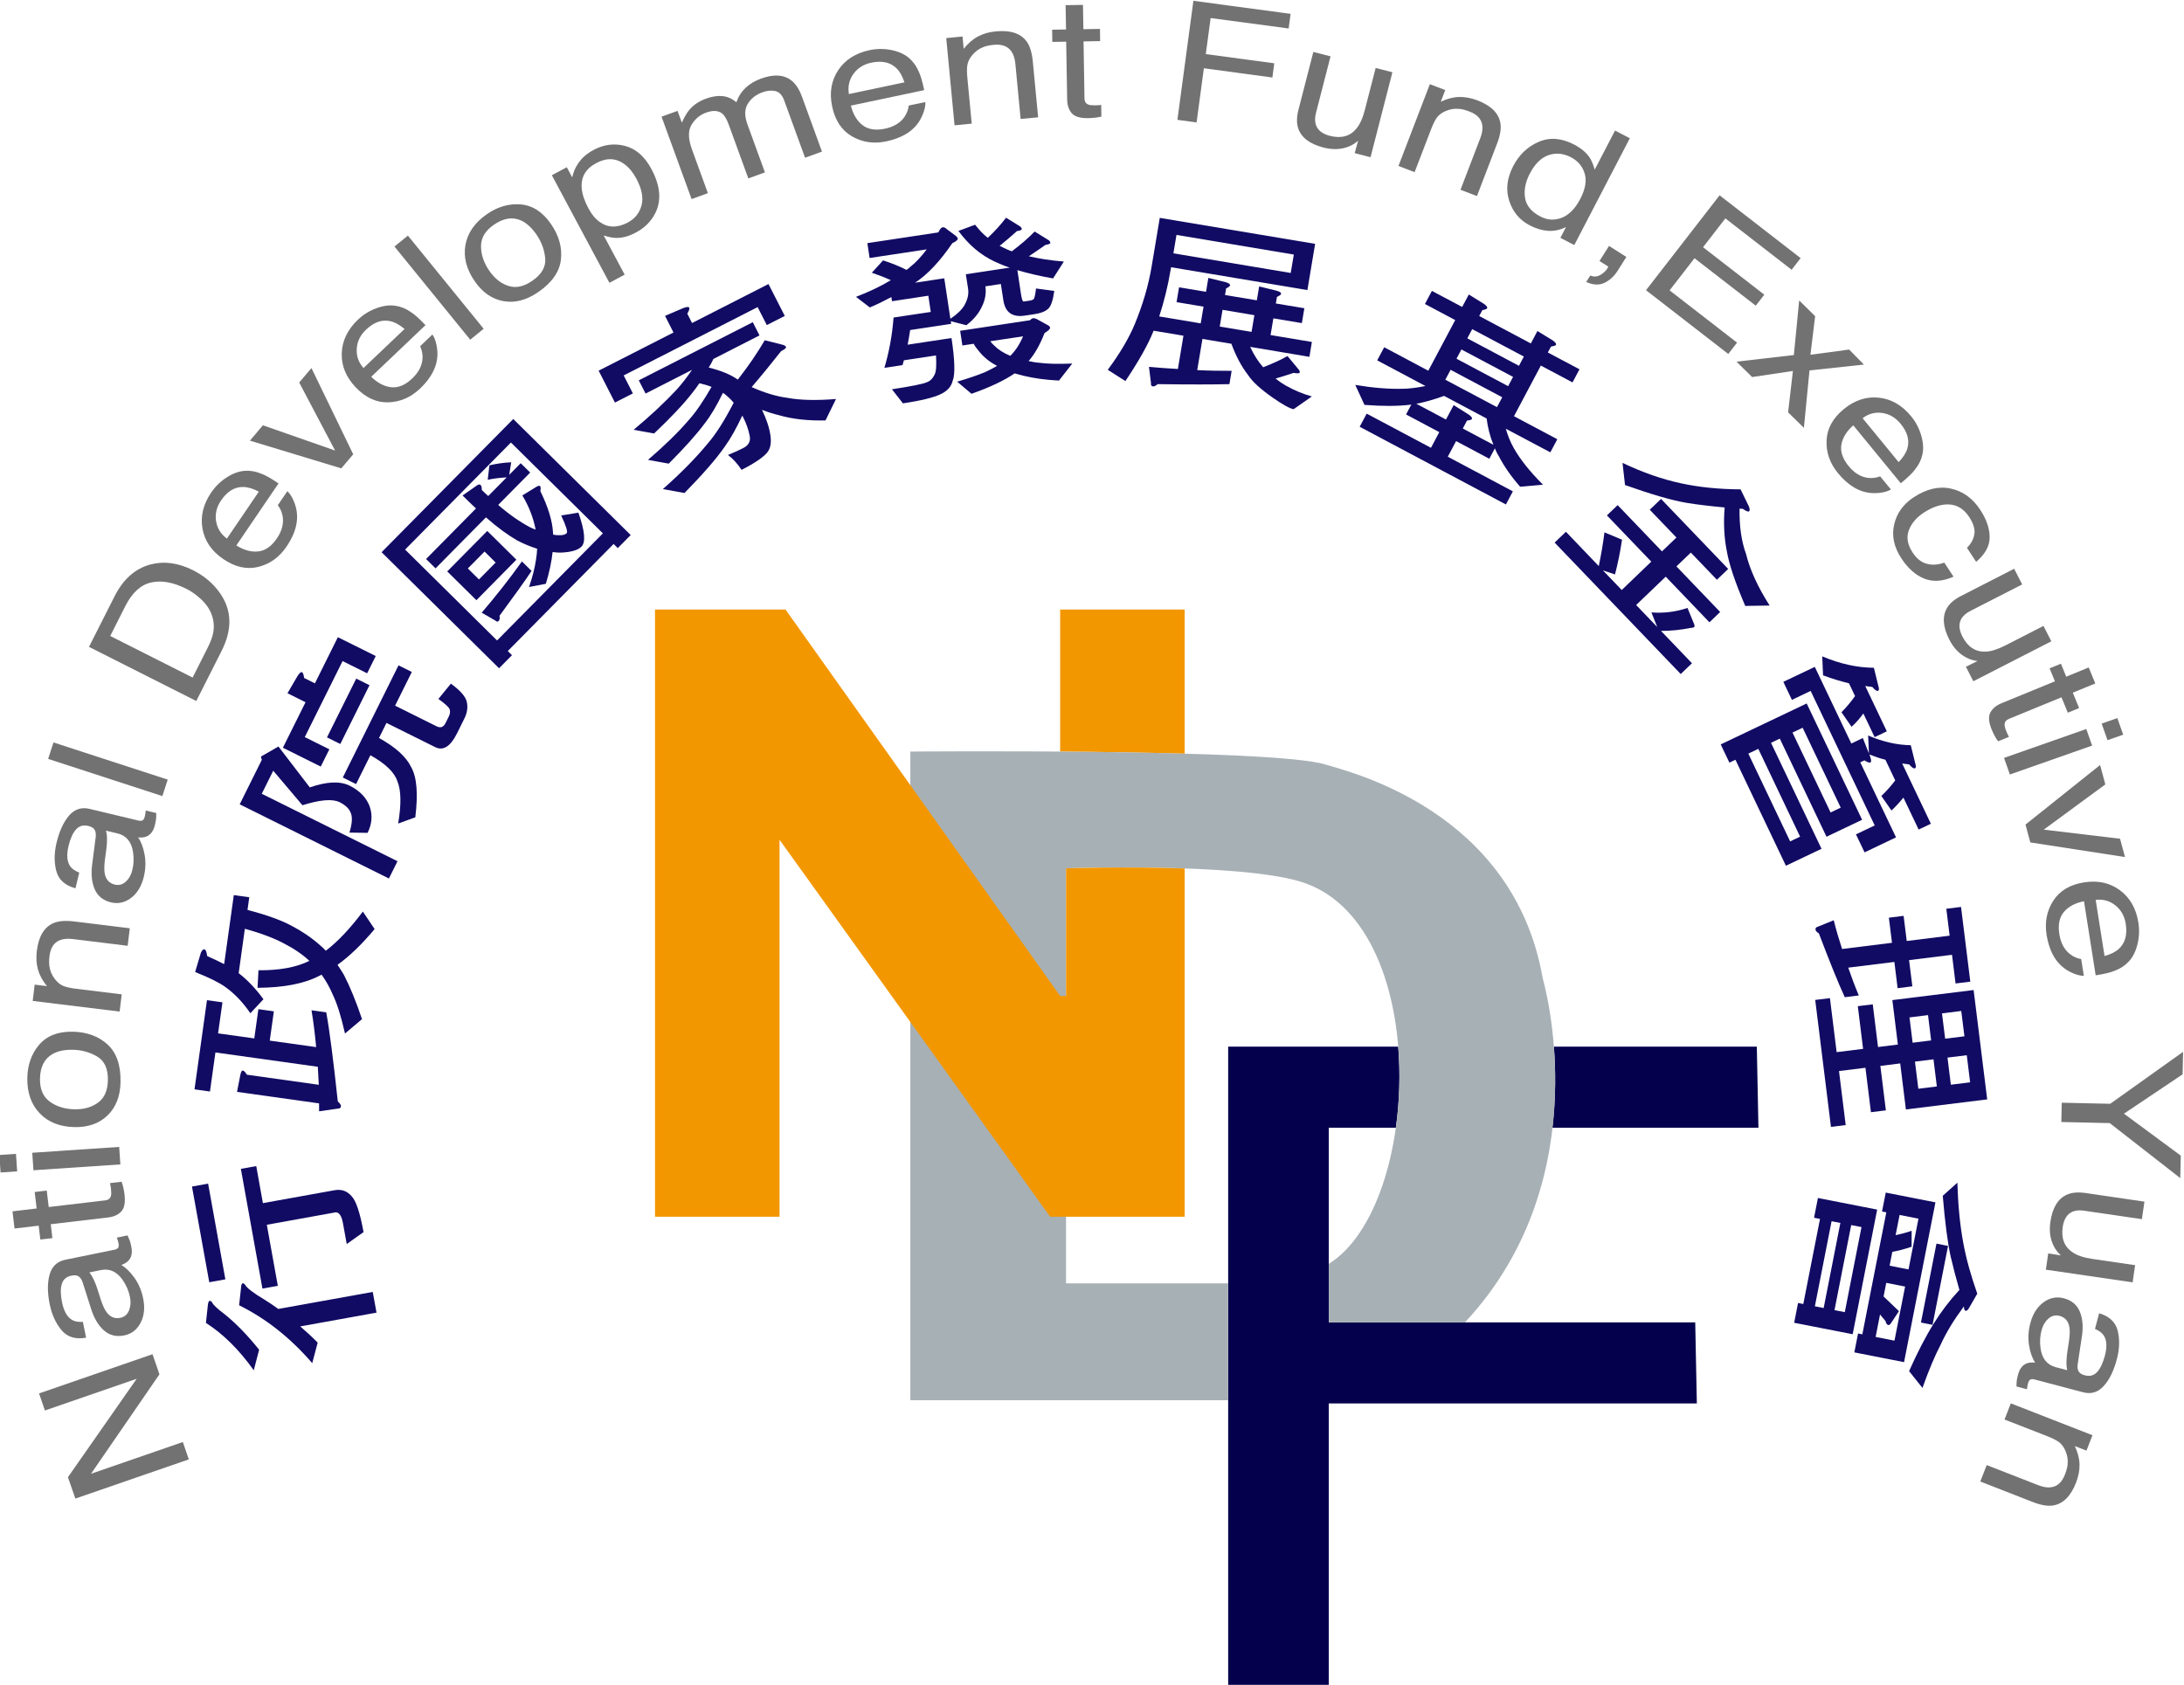 <?xml version="1.0" encoding="UTF-8" standalone="no"?>
<!-- Created with Inkscape (http://www.inkscape.org/) -->

<svg
   xmlns:dc="http://purl.org/dc/elements/1.1/"
   xmlns:cc="http://creativecommons.org/ns#"
   xmlns:rdf="http://www.w3.org/1999/02/22-rdf-syntax-ns#"
   xmlns:svg="http://www.w3.org/2000/svg"
   xmlns="http://www.w3.org/2000/svg"
   xmlns:sodipodi="http://sodipodi.sourceforge.net/DTD/sodipodi-0.dtd"
   xmlns:inkscape="http://www.inkscape.org/namespaces/inkscape"
   width="32mm"
   height="24.689mm"
   viewBox="0 0 32 24.689"
   version="1.1"
   id="svg4789"
   inkscape:version="0.92.4 (5da689c313, 2019-01-14)"
   sodipodi:docname="logo.svg">
  <defs
     id="defs4783" />
  <sodipodi:namedview
     id="base"
     pagecolor="#ffffff"
     bordercolor="#666666"
     borderopacity="1.0"
     inkscape:pageopacity="0.0"
     inkscape:pageshadow="2"
     inkscape:zoom="0.35"
     inkscape:cx="208.34396"
     inkscape:cy="369.58075"
     inkscape:document-units="mm"
     inkscape:current-layer="layer1"
     showgrid="false"
     inkscape:window-width="3840"
     inkscape:window-height="2019"
     inkscape:window-x="-14"
     inkscape:window-y="-14"
     inkscape:window-maximized="1" />
  <g
     inkscape:label="Layer 1"
     inkscape:groupmode="layer"
     id="layer1"
     transform="translate(-50.709,-221.929)">
    <g
       transform="matrix(0.283,0,0,-0.283,-17.606,304.187)"
       id="g4666">
      <g
         transform="translate(296.284,259.102)"
         id="g3935">
        <path
           inkscape:connector-curvature="0"
           id="path3937"
           style="fill:#f39700;fill-opacity:1;fill-rule:nonzero;stroke:none"
           d="m 0,0 v -7.354 c 2.098,-0.016 4.359,-0.05 6.447,-0.11 V 0 Z" />
      </g>
      <g
         transform="translate(310.191,222.194)"
         id="g3939">
        <path
           inkscape:connector-curvature="0"
           id="path3941"
           style="fill:#05004c;fill-opacity:1;fill-rule:nonzero;stroke:none"
           d="m 0,0 v 10.076 h 3.474 c 0.19,1.365 0.236,2.799 0.12,4.199 H -5.208 V -18.799 H 0 v 14.6 H 19.057 L 18.973,0 Z m 22.246,10.076 -0.084,4.199 H 11.656 c 0.092,-1.207 0.104,-2.638 -0.076,-4.199 z" />
      </g>
      <g
         transform="translate(310.191,225.222)"
         id="g3943">
        <path
           inkscape:connector-curvature="0"
           id="path3945"
           style="fill:#a7b0b5;fill-opacity:1;fill-rule:nonzero;stroke:none"
           d="m 0,0 c 4.869,3.02 5.373,17.794 -1.516,19.807 -3.318,0.974 -12.087,0.674 -12.087,0.674 V -1.01 h 8.395 v -6.051 h -16.455 v 33.587 c 0,0 18.803,0.17 21.493,-0.67 1.171,-0.366 9.738,-2.353 11.25,-11.085 0,0 3.022,-10.24 -4.027,-17.798 H 0 Z" />
      </g>
      <g
         transform="translate(296.589,245.703)"
         id="g3947">
        <path
           inkscape:connector-curvature="0"
           id="path3949"
           style="fill:#f39700;fill-opacity:1;fill-rule:nonzero;stroke:none"
           d="m 0,0 v -6.61 h -0.305 l -14.218,20.009 h -6.758 V -18.04 h 6.447 V 1.479 L -0.824,-18.04 H 6.143 V -0.007 C 2.992,0.104 0,0 0,0" />
      </g>
      <g
         transform="translate(251.335,229.226)"
         id="g3951">
        <path
           inkscape:connector-curvature="0"
           id="path3953"
           style="fill:#110b64;fill-opacity:1;fill-rule:nonzero;stroke:none"
           d="m 0,0 0.836,0.15 0.893,-4.955 -0.834,-0.15 z m 0.824,-6.123 c 0.018,0.121 0.045,0.197 0.082,0.203 0.039,0.008 0.086,-0.019 0.133,-0.07 0.043,-0.121 0.262,-0.33 0.645,-0.615 0.609,-0.491 1.199,-1.104 1.793,-1.844 L 3.199,-9.514 c -0.752,1.055 -1.57,1.873 -2.476,2.453 z m 1.707,7.039 0.797,0.143 0.344,-1.918 3.717,0.67 c 0.359,0.064 0.65,-0.047 0.877,-0.313 0.222,-0.221 0.433,-0.842 0.617,-1.857 L 8.012,-2.977 7.818,-1.904 c -0.068,0.377 -0.193,0.566 -0.373,0.57 l -3.57,-0.645 0.57,-3.162 -0.797,-0.142 z m 0.012,-6.127 c 0.008,0.119 0.035,0.193 0.084,0.203 0.029,0.006 0.074,-0.021 0.123,-0.072 0.066,-0.152 0.395,-0.412 0.988,-0.766 0.25,-0.154 0.5,-0.322 0.731,-0.492 l 4.89,0.881 0.196,-1.072 -3.95,-0.713 C 5.912,-7.504 6.211,-7.779 6.508,-8.08 L 6.227,-9.145 C 5.102,-7.84 3.84,-6.84 2.441,-6.148 Z" />
      </g>
      <g
         transform="translate(252.112,238.876)"
         id="g3955">
        <path
           inkscape:connector-curvature="0"
           id="path3957"
           style="fill:#110b64;fill-opacity:1;fill-rule:nonzero;stroke:none"
           d="M 0,0 0.801,-0.111 0.574,-1.719 2.449,-1.98 2.662,-0.465 3.463,-0.578 3.25,-2.094 5.652,-2.43 c -0.058,0.641 -0.136,1.284 -0.24,1.907 l 0.762,-0.106 c 0.181,-0.986 0.373,-2.523 0.599,-4.615 0.114,-0.1 0.172,-0.19 0.163,-0.258 C 6.924,-5.582 6.859,-5.621 6.76,-5.617 L 5.805,-5.754 c 0,0.141 -0.002,0.27 -0.002,0.41 l -4.248,0.596 0.172,0.877 c 0.033,0.16 0.074,0.236 0.132,0.226 0.059,-0.007 0.127,-0.087 0.207,-0.214 l 3.723,-0.522 c -0.016,0.319 -0.033,0.625 -0.051,0.932 l -5.301,0.742 -0.283,-2.022 -0.8,0.112 z m -0.312,2.469 c 0.054,0.109 0.113,0.172 0.171,0.164 C -0.062,2.621 -0.02,2.498 0.012,2.283 0.348,2.131 0.648,1.994 0.889,1.867 L 1.389,5.44 2.189,5.329 2.098,4.673 C 3.066,4.42 3.826,4.15 4.383,3.85 4.93,3.563 5.41,3.238 5.836,2.861 5.953,2.764 6.059,2.666 6.152,2.561 6.777,3.035 7.408,3.708 8.07,4.587 L 8.68,3.682 C 8.021,2.895 7.387,2.281 6.758,1.83 6.873,1.662 6.988,1.482 7.092,1.305 7.406,0.697 7.717,-0.061 8.027,-0.982 L 7.145,-1.727 C 6.949,-0.855 6.742,-0.193 6.52,0.271 6.363,0.645 6.164,1 5.93,1.326 5.895,1.295 5.863,1.277 5.832,1.27 5.059,0.861 3.992,0.648 2.617,0.641 L 2.666,1.549 C 3.738,1.539 4.617,1.697 5.303,2.035 4.934,2.379 4.496,2.674 3.994,2.932 3.494,3.201 2.824,3.459 1.961,3.697 L 1.641,1.398 C 2.07,1.07 2.506,0.621 2.924,0.049 L 2.246,-0.676 C 1.855,-0.107 1.43,0.34 0.961,0.674 0.645,0.906 0.123,1.166 -0.613,1.457 Z" />
      </g>
      <g
         transform="translate(259.839,255.527)"
         id="g3959">
        <path
           inkscape:connector-curvature="0"
           id="path3961"
           style="fill:#110b64;fill-opacity:1;fill-rule:nonzero;stroke:none"
           d="m 0,0 0.687,-0.342 -1.511,-3.044 -0.69,0.342 z m -3.043,0.126 c 0.1,0.157 0.182,0.233 0.242,0.203 0.045,-0.022 0.08,-0.13 0.106,-0.299 l 0.556,-0.276 1.188,2.39 1.961,-0.975 -0.444,-0.894 -1.273,0.632 -1.957,-3.936 1.273,-0.632 -0.445,-0.894 -1.961,0.975 1.172,2.357 -0.934,0.465 z m -1.844,-4.33 c -0.035,0.083 -0.05,0.142 -0.035,0.173 l 0.895,0.514 1.623,-2.116 c 0.877,0.303 1.564,0.337 2.06,0.091 0.53,-0.264 0.875,-0.63 1.039,-1.074 0.16,-0.455 0.119,-0.914 -0.107,-1.371 l -0.94,0.013 c 0.145,0.472 0.166,0.825 0.057,1.047 -0.08,0.196 -0.264,0.377 -0.564,0.527 -0.371,0.184 -1.016,0.129 -1.926,-0.157 l -1.512,1.788 -0.594,-1.194 7.028,-3.493 -0.446,-0.894 -7.724,3.84 0.221,0.447 z m 7.076,4.89 0.69,-0.342 -0.867,-1.745 2.144,-1.067 c 0.211,-0.105 0.362,-0.05 0.469,0.168 l 0.16,0.322 c 0.074,0.146 0.09,0.267 0.051,0.39 -0.031,0.093 -0.223,0.28 -0.582,0.535 L 4.902,-0.26 C 5.385,-0.617 5.652,-0.919 5.719,-1.185 5.789,-1.466 5.754,-1.759 5.598,-2.07 L 5.217,-2.839 C 4.875,-3.524 4.498,-3.752 4.092,-3.55 L 1.566,-2.295 1.18,-3.074 C 2.033,-3.55 2.59,-4.047 2.848,-4.59 3.141,-5.11 3.207,-5.973 3.059,-7.182 L 2.172,-7.505 C 2.34,-6.5 2.324,-5.779 2.133,-5.322 1.988,-4.861 1.52,-4.408 0.734,-3.967 l -0.742,-1.496 -0.687,0.342 z" />
      </g>
      <g
         transform="translate(266.483,262.106)"
         id="g3963">
        <path
           inkscape:connector-curvature="0"
           id="path3965"
           style="fill:#110b64;fill-opacity:1;fill-rule:nonzero;stroke:none"
           d="m 0,0 -0.865,-0.875 0.576,-0.57 0.863,0.875 z m 0.141,1.066 1.507,-1.488 -2.07,-2.098 -1.51,1.491 z m 2.293,-2.07 C 2.094,-1.516 1.539,-2.289 0.773,-3.328 0.803,-3.453 0.781,-3.545 0.73,-3.594 0.684,-3.645 0.629,-3.641 0.566,-3.578 l -0.714,0.412 c 0.742,0.865 1.443,1.756 2.082,2.654 z M -0.443,2.23 C -0.676,2.445 -0.9,2.666 -1.139,2.902 L -0.414,3.41 C -0.32,3.477 -0.25,3.492 -0.209,3.449 -0.16,3.402 -0.137,3.313 -0.145,3.191 -0.033,3.08 0.078,2.969 0.191,2.875 L 1.146,3.84 C 0.77,3.82 0.449,3.777 0.164,3.715 L 0.252,4.463 C 0.598,4.547 0.969,4.602 1.379,4.621 L 1.277,3.973 1.871,4.574 2.363,4.09 0.707,2.414 C 1.273,1.92 1.818,1.545 2.324,1.273 2.434,1.215 2.543,1.172 2.646,1.135 2.639,1.141 2.641,1.156 2.641,1.156 2.52,1.766 2.293,2.348 1.957,2.906 L 2.691,3.355 C 2.777,3.4 2.84,3.422 2.867,3.395 2.91,3.352 2.918,3.262 2.887,3.131 3.291,2.307 3.516,1.58 3.545,0.965 3.551,0.926 3.547,0.896 3.553,0.875 3.656,0.852 3.746,0.846 3.83,0.846 4.039,0.834 4.18,0.875 4.252,0.949 4.316,1.016 4.227,1.316 3.967,1.867 L 4.859,2.014 C 5.195,1.062 5.242,0.479 5.02,0.256 4.842,0.074 4.488,-0.031 3.965,-0.055 3.822,-0.061 3.672,-0.043 3.523,-0.027 3.471,-0.527 3.355,-1.066 3.174,-1.67 L 2.303,-1.836 c 0.181,0.52 0.299,0.992 0.361,1.418 0.031,0.184 0.051,0.375 0.059,0.563 C 2.383,0.252 2.047,0.389 1.699,0.57 1.238,0.832 0.687,1.227 0.072,1.77 l -2.609,-2.641 -0.49,0.484 z M 6.127,0.941 1.365,5.645 -4.113,0.102 0.648,-4.605 Z M 1.486,6.863 7.566,0.855 6.898,0.178 6.682,0.393 1.203,-5.152 1.42,-5.367 0.75,-6.044 -5.33,-0.035 Z" />
      </g>
      <g
         transform="translate(276.767,274.711)"
         id="g3967">
        <path
           inkscape:connector-curvature="0"
           id="path3969"
           style="fill:#110b64;fill-opacity:1;fill-rule:nonzero;stroke:none"
           d="M 0,0 C 0.174,0.066 0.285,0.078 0.316,0.018 0.338,-0.027 0.303,-0.133 0.213,-0.289 L 0.459,-0.773 4.416,1.246 5.26,-0.406 4.33,-0.879 3.854,0.051 -3.08,-3.486 l 0.476,-0.932 -0.929,-0.473 -0.844,1.651 3.875,1.976 -0.437,0.862 z M 3.604,-0.73 3.951,-1.414 1.564,-2.633 C 1.49,-2.793 1.412,-2.945 1.322,-3.078 c 0.627,-0.156 1.137,-0.361 1.506,-0.625 0.559,0.715 1.02,1.394 1.395,2.039 L 5.193,-1.91 C 5.258,-1.934 5.301,-1.967 5.322,-2.012 5.35,-2.063 5.256,-2.133 5.07,-2.229 4.588,-2.84 4.084,-3.461 3.545,-4.09 4.219,-4.391 4.85,-4.578 5.404,-4.648 6.055,-4.77 6.885,-4.789 7.912,-4.707 L 7.369,-5.816 c -0.928,-0.02 -1.728,0.07 -2.418,0.273 -0.281,0.066 -0.576,0.16 -0.871,0.275 0.232,-0.478 0.377,-0.916 0.434,-1.306 0.058,-0.369 0.011,-0.66 -0.133,-0.863 -0.184,-0.25 -0.633,-0.571 -1.358,-0.938 -0.22,0.33 -0.455,0.586 -0.705,0.77 0.344,0.14 0.608,0.265 0.793,0.359 0.289,0.148 0.399,0.369 0.325,0.664 -0.063,0.301 -0.168,0.611 -0.329,0.928 L 3.061,-5.566 C 2.756,-6.219 2.449,-6.766 2.143,-7.187 1.678,-7.855 0.975,-8.646 0.068,-9.574 l -1.121,0.203 c 0.953,0.84 1.731,1.637 2.34,2.379 0.426,0.494 0.863,1.193 1.328,2.094 -0.158,0.185 -0.328,0.341 -0.502,0.476 -0.029,0.006 -0.049,0.02 -0.056,0.035 C 1.748,-5.031 1.439,-5.553 1.125,-5.957 0.693,-6.543 0.061,-7.242 -0.748,-8.053 l -1.074,0.194 c 0.859,0.738 1.572,1.433 2.127,2.082 0.365,0.406 0.75,0.98 1.164,1.699 C 1.271,-4 1.061,-3.941 0.838,-3.891 0.705,-4.09 0.58,-4.254 0.463,-4.402 0.006,-4.988 -0.646,-5.676 -1.506,-6.492 l -1.06,0.191 c 0.896,0.744 1.634,1.442 2.222,2.074 0.252,0.274 0.518,0.618 0.803,1.03 l -2.406,-1.229 -0.352,0.686 z" />
      </g>
      <g
         transform="translate(292.878,272.766)"
         id="g3971">
        <path
           inkscape:connector-curvature="0"
           id="path3973"
           style="fill:#110b64;fill-opacity:1;fill-rule:nonzero;stroke:none"
           d="m 0,0 c 0.193,-0.199 0.467,-0.377 0.816,-0.523 0.002,-0.01 0.014,-0.008 0.012,0.002 0.256,0.248 0.477,0.58 0.658,1.005 L -0.211,0.229 C -0.152,0.148 -0.082,0.068 0,0 m -2.906,5.863 c 0.039,0.057 0.066,0.11 0.103,0.176 0.041,0.047 0.08,0.082 0.127,0.09 0.069,0.01 0.145,-0.027 0.227,-0.106 L -1.984,5.676 C -1.932,5.633 -1.902,5.586 -1.895,5.549 -1.887,5.48 -1.979,5.396 -2.176,5.307 -2.82,4.361 -3.467,3.676 -4.107,3.26 l 1.513,0.228 0.317,-2.095 c 0.351,0.232 0.586,0.466 0.718,0.685 0.176,0.307 0.239,0.586 0.2,0.86 L -1.477,3.697 0.797,4.041 C 0.5,4.137 0.248,4.246 0.021,4.352 -0.711,4.691 -1.332,5.225 -1.861,5.941 l 0.865,0.321 C -0.789,5.996 -0.58,5.768 -0.34,5.584 0.029,5.93 0.34,6.275 0.605,6.625 L 1.344,6.168 C 1.383,6.133 1.414,6.09 1.418,6.051 1.428,5.992 1.34,5.957 1.168,5.932 0.879,5.668 0.576,5.414 0.273,5.168 0.35,5.129 0.414,5.1 0.477,5.07 0.604,5 0.754,4.941 0.902,4.885 1.367,5.234 1.762,5.574 2.086,5.91 L 2.824,5.453 C 2.863,5.42 2.895,5.375 2.898,5.336 2.908,5.277 2.82,5.244 2.648,5.219 2.361,5.016 2.074,4.822 1.785,4.629 2.309,4.508 2.91,4.41 3.598,4.355 L 3.039,3.482 C 2.34,3.605 1.719,3.752 1.191,3.91 L 1.375,2.691 C 1.418,2.41 1.461,2.277 1.52,2.285 l 0.32,0.049 c 0.07,0.01 0.137,0.029 0.199,0.08 0.039,0.047 0.082,0.231 0.117,0.547 L 3.102,2.834 C 3.035,2.344 2.93,2.039 2.785,1.908 2.629,1.766 2.396,1.68 2.086,1.633 L 1.582,1.557 C 0.928,1.457 0.559,1.723 0.465,2.355 L 0.336,3.193 -0.465,3.072 C -0.412,2.723 -0.477,2.371 -0.637,2.039 -0.797,1.686 -1.062,1.355 -1.451,1.059 L -2.258,1.266 -2.236,1.129 -4.359,0.809 C -4.4,0.543 -4.443,0.287 -4.49,0.051 l 2.271,0.344 c 0.174,-1.153 0.192,-1.887 0.063,-2.206 -0.071,-0.31 -0.282,-0.541 -0.633,-0.705 -0.371,-0.175 -1.016,-0.332 -1.945,-0.472 l -0.569,0.73 c 1.022,0.156 1.623,0.278 1.811,0.365 0.178,0.067 0.299,0.194 0.388,0.377 0.094,0.155 0.112,0.496 0.083,1.01 l -1.663,-0.252 c -0.023,-0.082 -0.046,-0.164 -0.07,-0.25 l -0.939,-0.14 c 0.24,0.812 0.404,1.675 0.474,2.605 l 1.926,0.289 -0.125,0.84 -1.883,-0.285 -0.031,0.215 C -5.701,2.32 -6.072,2.135 -6.447,1.979 l -0.717,0.548 c 0.676,0.262 1.277,0.543 1.805,0.864 -0.328,0.148 -0.664,0.277 -0.985,0.386 l 0.582,0.639 c 0.469,-0.15 0.871,-0.318 1.215,-0.494 0.074,0.051 0.147,0.111 0.207,0.17 0.274,0.211 0.547,0.512 0.84,0.894 L -6.459,4.539 -6.576,5.309 Z M 1.84,1.316 C 1.914,1.379 1.955,1.414 1.979,1.418 2.047,1.428 2.133,1.41 2.207,1.371 L 2.758,1.066 C 2.836,1.027 2.877,0.984 2.883,0.937 2.895,0.867 2.793,0.773 2.598,0.652 2.361,0.049 2.094,-0.43 1.773,-0.797 1.932,-0.832 2.102,-0.867 2.279,-0.881 2.723,-0.943 3.311,-0.953 4.033,-0.926 L 3.346,-1.807 c -0.709,0.034 -1.309,0.123 -1.821,0.245 -0.17,0.042 -0.33,0.089 -0.476,0.126 -0.541,-0.371 -1.287,-0.722 -2.233,-1.056 l -0.742,0.627 c 0.608,0.181 1.086,0.344 1.451,0.498 0.231,0.105 0.436,0.215 0.62,0.324 -0.024,0.006 -0.038,0.014 -0.038,0.014 -0.38,0.201 -0.691,0.463 -0.925,0.767 -0.1,0.114 -0.186,0.231 -0.254,0.36 L -1.656,0.01 -1.771,0.77 Z" />
      </g>
      <g
         transform="translate(306.194,273.481)"
         id="g3975">
        <path
           inkscape:connector-curvature="0"
           id="path3977"
           style="fill:#110b64;fill-opacity:1;fill-rule:nonzero;stroke:none"
           d="M 0,0 0.145,0.863 -1.503,1.141 -1.647,0.273 Z M -4.047,4.066 2.027,3.049 2.188,4.002 -3.887,5.02 Z M -4.187,3.23 C -4.336,2.334 -4.543,1.529 -4.781,0.799 l 2.148,-0.36 0.147,0.866 -1.397,0.234 0.129,0.768 1.396,-0.233 0.121,0.719 0.892,-0.219 C -1.188,2.527 -1.104,2.473 -1.114,2.406 -1.121,2.367 -1.189,2.309 -1.317,2.25 L -1.374,1.908 0.273,1.633 0.394,2.352 1.286,2.133 C 1.455,2.086 1.54,2.031 1.528,1.963 1.521,1.924 1.441,1.867 1.314,1.809 L 1.258,1.469 2.733,1.223 2.604,0.453 1.129,0.699 0.984,-0.166 3.123,-0.523 2.995,-1.293 -0.071,-0.777 c 0.189,-0.414 0.414,-0.762 0.671,-1.055 0.476,0.182 0.896,0.371 1.26,0.58 L 2.448,-1.961 C 2.487,-2.008 2.502,-2.059 2.495,-2.098 2.485,-2.156 2.379,-2.158 2.174,-2.125 1.861,-2.23 1.551,-2.33 1.242,-2.418 1.397,-2.543 1.566,-2.662 1.759,-2.773 2.21,-3.031 2.673,-3.219 3.122,-3.344 l -0.945,-0.66 c -0.195,0.031 -0.561,0.234 -1.088,0.602 -0.6,0.42 -1.029,0.8 -1.274,1.172 -0.338,0.437 -0.625,0.976 -0.859,1.613 l -1.499,0.252 -0.27,-1.615 c 0.607,-0.032 1.193,-0.04 1.782,-0.038 l -0.115,-0.689 c -0.791,-0.02 -2.026,-0.023 -3.717,0 -0.096,-0.082 -0.176,-0.129 -0.242,-0.117 -0.082,0.011 -0.12,0.068 -0.102,0.166 l -0.105,0.846 c 0.507,-0.043 1.007,-0.086 1.498,-0.11 l 0.287,1.723 -1.543,0.258 C -5.086,0.039 -5.09,0.02 -5.09,0.012 -5.371,-0.682 -5.855,-1.539 -6.531,-2.547 l -0.914,0.582 c 0.64,0.863 1.099,1.647 1.394,2.356 0.414,1 0.711,2 0.879,3.004 l 0.42,2.507 8.043,-1.345 -0.4,-2.393 -7.059,1.182 z" />
      </g>
      <g
         transform="translate(316.26,268.942)"
         id="g3979">
        <path
           inkscape:connector-curvature="0"
           id="path3981"
           style="fill:#110b64;fill-opacity:1;fill-rule:nonzero;stroke:none"
           d="M 0,0 0.398,0.746 1.175,0.258 C 1.309,0.164 1.372,0.084 1.34,0.023 1.321,-0.012 1.228,-0.039 1.088,-0.055 l -0.217,-0.41 1.587,-0.844 c -0.179,0.43 -0.293,0.883 -0.354,1.362 l -2.202,1.17 C -0.649,1.025 -1.129,0.891 -1.536,0.816 Z M 2.64,0.641 2.912,1.152 0.239,2.574 -0.034,2.061 Z M 3.218,1.727 3.473,2.207 0.799,3.627 0.544,3.148 Z M 3.778,2.781 4.032,3.26 1.358,4.68 1.104,4.203 Z M 0.839,5.828 1.182,6.473 1.963,5.99 C 2.097,5.896 2.16,5.818 2.128,5.758 2.109,5.723 2.025,5.687 1.882,5.664 L 1.72,5.359 4.394,3.939 4.734,4.582 5.518,4.102 C 5.66,4.002 5.725,3.924 5.691,3.863 5.674,3.828 5.58,3.801 5.436,3.775 L 5.273,3.471 6.912,2.6 6.551,1.922 4.912,2.793 3.521,0.172 5.764,-1.021 5.402,-1.699 3.098,-0.477 c 0.1,-0.353 0.235,-0.693 0.42,-1.015 0.324,-0.574 0.827,-1.209 1.505,-1.883 L 3.839,-3.48 c -0.475,0.541 -0.837,1.068 -1.11,1.593 -0.086,0.135 -0.147,0.268 -0.198,0.395 l -0.287,-0.539 -1.721,0.914 -0.429,-0.809 3.369,-1.793 -0.36,-0.679 -7.571,4.023 0.362,0.68 3.329,-1.77 0.43,0.811 -1.72,0.916 0.272,0.511 C -1.835,0.773 -1.864,0.766 -1.88,0.762 -2.497,0.689 -3.287,0.684 -4.221,0.758 l -0.475,1.033 c 0.918,-0.152 1.736,-0.219 2.456,-0.199 0.33,0.002 0.722,0.051 1.179,0.142 l -2.5,1.329 0.362,0.679 2.284,-1.215 1.393,2.621 -1.567,0.834 0.36,0.678 z" />
      </g>
      <g
         transform="translate(330.871,261.206)"
         id="g3983">
        <path
           inkscape:connector-curvature="0"
           id="path3985"
           style="fill:#110b64;fill-opacity:1;fill-rule:nonzero;stroke:none"
           d="m 0,0 -0.584,-0.561 -1.35,1.407 -0.746,-0.715 2.264,-2.361 -0.555,-0.534 -2.263,2.362 -1.532,-1.467 1.092,-1.139 -0.301,0.756 c 0.621,-0.049 1.248,0.023 1.868,0.231 l 0.345,-0.842 c 0.026,-0.071 0.03,-0.116 0.008,-0.137 -0.043,-0.041 -0.109,-0.057 -0.17,-0.051 -0.572,-0.115 -1.09,-0.162 -1.556,-0.158 l 1.605,-1.675 -0.582,-0.559 -6.529,6.806 0.584,0.561 1.701,-1.778 c 0.117,0.563 0.219,1.143 0.295,1.747 l 0.91,-0.379 C -5.592,0.873 -5.715,0.273 -5.861,-0.285 l -0.623,0.207 0.972,-1.014 1.53,1.469 -2.297,2.394 0.556,0.532 2.295,-2.395 0.748,0.717 -1.381,1.439 0.584,0.561 z M 1.068,3.244 C 1.121,3.119 1.127,3.025 1.084,2.986 1.041,2.943 0.934,2.986 0.76,3.109 0.699,3.115 0.639,3.123 0.588,3.119 0.574,2.191 0.689,1.416 0.924,0.775 1.123,-0.031 1.521,-0.918 2.146,-1.896 L 0.883,-1.916 C 0.365,-0.709 0.045,0.236 -0.072,0.928 -0.211,1.615 -0.248,2.365 -0.184,3.182 -0.873,3.246 -1.533,3.32 -2.148,3.42 -2.932,3.553 -3.996,3.865 -5.342,4.344 L -5.471,5.49 C -4.418,4.99 -3.41,4.639 -2.436,4.432 -1.52,4.232 -0.49,4.127 0.641,4.119 Z" />
      </g>
      <g
         transform="translate(334.078,247.098)"
         id="g3987">
        <path
           inkscape:connector-curvature="0"
           id="path3989"
           style="fill:#110b64;fill-opacity:1;fill-rule:nonzero;stroke:none"
           d="M 0,0 0.516,0.245 -1.648,4.791 -2.164,4.545 Z M 2.094,1.498 2.619,1.748 0.648,5.885 0.123,5.635 Z M 3.727,1.119 1.883,0.241 -0.535,5.321 -0.99,5.104 1.625,-0.383 -0.219,-1.261 -2.832,4.227 -3.145,4.078 -3.594,5.021 0.857,7.141 Z M 4.57,8.036 C 4.613,7.901 4.607,7.822 4.555,7.797 4.492,7.767 4.393,7.836 4.25,7.999 4.123,8.015 4.008,8.024 3.889,8.045 L 5.006,5.699 4.375,5.398 3.791,6.624 C 3.594,6.35 3.395,6.126 3.18,5.935 L 2.658,6.687 C 2.924,6.955 3.152,7.231 3.361,7.524 L 3.047,8.185 C 2.604,8.293 2.156,8.428 1.705,8.598 L 1.662,9.58 C 2.592,9.188 3.48,8.994 4.336,8.99 Z M 6.482,4.024 C 6.523,3.891 6.518,3.811 6.465,3.785 6.402,3.756 6.305,3.824 6.16,3.987 6.033,4.004 5.918,4.014 5.801,4.034 L 7.287,0.913 6.654,0.612 5.865,2.267 C 5.658,2.014 5.451,1.786 5.246,1.599 L 4.723,2.352 C 4.994,2.609 5.227,2.875 5.441,3.157 L 4.934,4.226 C 4.648,4.296 4.373,4.395 4.104,4.499 L 4.141,4.4 C 4.203,4.224 4.211,4.113 4.148,4.083 4.105,4.062 3.998,4.102 3.846,4.195 L 3.631,4.094 5.482,0.208 3.854,-0.568 3.408,0.364 4.379,0.826 1.062,7.791 0.092,7.328 -0.352,8.261 1.277,9.036 3.168,5.067 3.764,5.352 4.08,4.551 4.039,5.482 C 4.807,5.154 5.541,4.99 6.246,4.979 Z" />
      </g>
      <g
         transform="translate(341.379,236.792)"
         id="g3991">
        <path
           inkscape:connector-curvature="0"
           id="path3993"
           style="fill:#110b64;fill-opacity:1;fill-rule:nonzero;stroke:none"
           d="m 0,0 -0.162,1.311 -0.959,-0.12 0.162,-1.31 z m 0.295,-2.383 -0.174,1.404 -0.959,-0.119 0.174,-1.404 z M 0.725,0.09 1.723,0.213 1.559,1.525 0.561,1.4 Z M 0.846,-0.889 1.02,-2.293 2.018,-2.17 1.844,-0.766 Z M 2.027,3.043 1.264,2.949 1.08,4.434 -1.143,4.158 -0.973,2.801 -1.736,2.705 -1.904,4.064 -4.293,3.768 c 0.17,-0.493 0.35,-0.973 0.547,-1.44 L -4.471,2.238 C -4.795,2.936 -5.24,4.037 -5.814,5.543 -5.92,5.6 -5.979,5.675 -5.988,5.744 c -0.008,0.069 0.035,0.122 0.121,0.144 l 0.824,0.335 c 0.121,-0.499 0.272,-0.994 0.432,-1.489 l 2.584,0.321 -0.162,1.3 0.763,0.095 0.162,-1.302 2.221,0.276 -0.172,1.393 0.762,0.095 z m 0.875,-6.096 -4.209,-0.521 -0.295,2.383 -1.027,-0.129 0.285,-2.301 -0.773,-0.096 -0.285,2.301 -1.369,-0.17 0.347,-2.797 -0.763,-0.094 -0.815,6.573 0.762,0.093 0.347,-2.796 1.37,0.17 -0.274,2.21 0.774,0.096 0.273,-2.211 1.027,0.129 -0.285,2.301 4.207,0.521 z" />
      </g>
      <g
         transform="translate(335.359,223.026)"
         id="g3995">
        <path
           inkscape:connector-curvature="0"
           id="path3997"
           style="fill:#110b64;fill-opacity:1;fill-rule:nonzero;stroke:none"
           d="M 0,0 0.455,-0.09 1.32,4.316 0.865,4.404 Z M 1.016,-0.199 1.549,-0.305 2.414,4.102 1.881,4.205 Z M 1.957,-1.447 -1.072,-0.854 -0.871,0.172 -0.6,0.117 0.266,4.523 -0.043,4.584 0.158,5.607 3.225,5.006 Z m 1.6,1.955 0.795,-0.76 -0.401,-0.607 C 3.895,-0.943 3.848,-0.98 3.809,-0.973 3.73,-0.957 3.684,-0.889 3.658,-0.766 l -0.285,0.34 -0.228,-1.162 0.976,-0.191 0.551,2.8 -0.977,0.192 z M 4.18,3.684 C 4.475,3.744 4.75,3.818 5.01,3.91 L 5.008,3.082 C 4.652,2.963 4.322,2.875 4.01,2.818 L 3.869,2.102 4.848,1.908 5.363,4.537 4.387,4.73 Z M 4.617,-2.893 2.043,-2.387 2.236,-1.408 2.457,-1.453 3.699,4.865 3.477,4.908 3.67,5.887 6.242,5.381 Z m 1.475,1.932 -0.6,0.119 0.803,4.086 0.6,-0.119 z M 7.98,-0.09 C 7.92,-0.197 7.861,-0.244 7.803,-0.232 7.744,-0.221 7.719,-0.145 7.717,-0.004 7.197,-0.705 6.797,-1.359 6.512,-1.988 6.225,-2.535 5.908,-3.277 5.57,-4.227 l -0.693,0.87 c 0.432,0.966 0.855,1.793 1.293,2.488 0.367,0.59 0.803,1.166 1.312,1.717 C 7.309,1.449 7.16,2.021 7.029,2.58 6.875,3.283 6.738,4.326 6.621,5.721 L 7.377,6.4 C 7.412,5.246 7.51,4.211 7.682,3.291 7.836,2.443 8.086,1.568 8.408,0.652 Z" />
      </g>
      <g
         transform="translate(245.296,213.069)"
         id="g3999">
        <path
           inkscape:connector-curvature="0"
           id="path4001"
           style="fill:#727272;fill-opacity:1;fill-rule:nonzero;stroke:none"
           d="M 0,0 -0.383,1.107 3.176,6.203 -1.574,4.562 -1.879,5.445 3.996,7.475 4.355,6.434 0.812,1.285 5.566,2.928 5.875,2.029 Z" />
      </g>
      <g
         transform="translate(248.075,222.811)"
         id="g4003">
        <path
           inkscape:connector-curvature="0"
           id="path4005"
           style="fill:#727272;fill-opacity:1;fill-rule:nonzero;stroke:none"
           d="M 0,0 C 0.084,0.211 0.104,0.443 0.049,0.697 -0.014,1.006 -0.135,1.293 -0.316,1.559 -0.619,2.006 -0.998,2.184 -1.455,2.09 l -0.6,-0.123 c 0.082,-0.096 0.16,-0.223 0.235,-0.383 0.076,-0.16 0.136,-0.32 0.185,-0.48 l 0.166,-0.518 c 0.1,-0.313 0.205,-0.541 0.315,-0.686 0.185,-0.246 0.42,-0.341 0.703,-0.283 C -0.236,-0.34 -0.086,-0.211 0,0 M -2.396,1.439 C -2.459,1.637 -2.557,1.758 -2.693,1.801 -2.768,1.826 -2.865,1.824 -2.99,1.799 -3.246,1.748 -3.408,1.604 -3.48,1.367 -3.553,1.131 -3.547,0.814 -3.467,0.42 c 0.094,-0.457 0.266,-0.762 0.516,-0.91 0.138,-0.082 0.326,-0.117 0.562,-0.102 l 0.168,-0.82 c -0.552,-0.096 -0.976,0.033 -1.273,0.391 -0.297,0.357 -0.5,0.8 -0.61,1.33 -0.125,0.613 -0.126,1.13 -0.005,1.556 0.123,0.42 0.392,0.674 0.812,0.76 l 2.555,0.521 c 0.076,0.016 0.135,0.047 0.174,0.094 0.039,0.047 0.047,0.131 0.023,0.25 -0.008,0.039 -0.019,0.082 -0.035,0.131 -0.012,0.047 -0.029,0.098 -0.049,0.15 l 0.553,0.114 C -0.018,3.756 0.025,3.656 0.049,3.588 0.072,3.518 0.096,3.422 0.119,3.299 0.182,2.996 0.135,2.76 -0.02,2.586 -0.102,2.494 -0.229,2.416 -0.398,2.352 -0.162,2.213 0.066,1.992 0.283,1.687 0.5,1.383 0.65,1.029 0.732,0.625 0.832,0.141 0.787,-0.281 0.6,-0.641 0.412,-0.998 0.131,-1.217 -0.246,-1.293 c -0.412,-0.084 -0.762,0.002 -1.051,0.258 -0.289,0.256 -0.51,0.625 -0.662,1.105 z" />
      </g>
      <g
         transform="translate(242.148,227.052)"
         id="g4007">
        <path
           inkscape:connector-curvature="0"
           id="path4009"
           style="fill:#727272;fill-opacity:1;fill-rule:nonzero;stroke:none"
           d="M 0,0 -0.105,0.891 1.145,1.039 1.043,1.891 1.668,1.965 1.77,1.113 4.699,1.459 C 4.855,1.477 4.953,1.553 4.99,1.686 5.012,1.758 5.014,1.877 4.996,2.039 4.99,2.082 4.984,2.129 4.977,2.178 4.969,2.229 4.957,2.285 4.941,2.352 l 0.602,0.07 C 5.58,2.324 5.611,2.219 5.635,2.111 5.66,2.002 5.68,1.883 5.695,1.754 5.742,1.34 5.687,1.049 5.523,0.879 5.359,0.709 5.135,0.607 4.848,0.574 L 1.875,0.223 1.961,-0.496 1.336,-0.57 1.25,0.148 Z" />
      </g>
      <g
         transform="translate(241.425,229.954)"
         id="g4011">
        <path
           inkscape:connector-curvature="0"
           id="path4013"
           style="fill:#727272;fill-opacity:1;fill-rule:nonzero;stroke:none"
           d="M 0,0 -0.062,0.906 0.797,0.965 0.859,0.059 Z m 1.703,0.115 -0.062,0.906 4.5,0.303 0.062,-0.906 z" />
      </g>
      <g
         transform="translate(246.427,235.958)"
         id="g4015">
        <path
           inkscape:connector-curvature="0"
           id="path4017"
           style="fill:#727272;fill-opacity:1;fill-rule:nonzero;stroke:none"
           d="m 0,0 c -0.381,0.225 -0.805,0.342 -1.273,0.35 -0.424,0.005 -0.772,-0.067 -1.04,-0.221 -0.421,-0.242 -0.638,-0.668 -0.648,-1.279 -0.01,-0.541 0.162,-0.94 0.516,-1.192 0.351,-0.252 0.779,-0.381 1.283,-0.39 0.484,-0.008 0.887,0.109 1.215,0.351 0.326,0.24 0.492,0.629 0.502,1.164 C 0.564,-0.629 0.379,-0.225 0,0 m -3.006,0.607 c 0.399,0.465 0.975,0.692 1.731,0.678 0.73,-0.012 1.332,-0.228 1.8,-0.65 0.471,-0.424 0.7,-1.072 0.684,-1.947 -0.012,-0.729 -0.23,-1.303 -0.66,-1.725 -0.43,-0.424 -1,-0.629 -1.711,-0.617 -0.76,0.013 -1.363,0.248 -1.807,0.707 -0.443,0.461 -0.66,1.07 -0.648,1.832 0.012,0.683 0.217,1.258 0.611,1.722" />
      </g>
      <g
         transform="translate(243.089,238.837)"
         id="g4019">
        <path
           inkscape:connector-curvature="0"
           id="path4021"
           style="fill:#727272;fill-opacity:1;fill-rule:nonzero;stroke:none"
           d="M 0,0 0.102,0.844 0.738,0.766 C 0.508,1.049 0.352,1.336 0.27,1.631 0.189,1.926 0.172,2.244 0.213,2.586 0.305,3.336 0.59,3.817 1.066,4.026 1.328,4.141 1.686,4.17 2.141,4.116 L 5.027,3.762 4.916,2.855 2.078,3.204 C 1.805,3.237 1.578,3.216 1.396,3.141 1.098,3.018 0.922,2.748 0.871,2.334 0.846,2.123 0.844,1.949 0.863,1.811 0.895,1.559 0.992,1.33 1.154,1.123 1.285,0.957 1.426,0.842 1.578,0.779 1.732,0.715 1.957,0.664 2.25,0.629 L 4.609,0.34 4.5,-0.551 Z" />
      </g>
      <g
         transform="translate(247.909,245.014)"
         id="g4023">
        <path
           inkscape:connector-curvature="0"
           id="path4025"
           style="fill:#727272;fill-opacity:1;fill-rule:nonzero;stroke:none"
           d="m 0,0 c 0.168,0.154 0.281,0.357 0.34,0.608 0.074,0.306 0.084,0.616 0.033,0.931 -0.082,0.53 -0.35,0.85 -0.805,0.958 L -1.027,2.64 c 0.035,-0.121 0.054,-0.27 0.054,-0.447 0,-0.176 -0.011,-0.347 -0.035,-0.511 L -1.08,1.144 C -1.121,0.82 -1.125,0.571 -1.086,0.395 -1.021,0.096 -0.85,-0.087 -0.568,-0.154 -0.355,-0.205 -0.166,-0.153 0,0 M -1.559,2.307 C -1.533,2.512 -1.572,2.662 -1.676,2.759 -1.734,2.813 -1.824,2.854 -1.949,2.885 -2.203,2.945 -2.414,2.884 -2.578,2.701 -2.742,2.519 -2.873,2.23 -2.967,1.839 -3.074,1.386 -3.047,1.039 -2.881,0.799 -2.789,0.665 -2.633,0.555 -2.41,0.468 l -0.195,-0.813 c -0.543,0.147 -0.874,0.445 -0.993,0.894 -0.117,0.449 -0.113,0.936 0.012,1.461 0.145,0.609 0.363,1.08 0.65,1.413 0.288,0.33 0.639,0.444 1.057,0.345 L 0.664,3.16 C 0.742,3.142 0.807,3.146 0.863,3.172 0.918,3.197 0.961,3.271 0.988,3.391 0.998,3.43 1.006,3.474 1.014,3.523 1.021,3.572 1.027,3.626 1.031,3.683 L 1.576,3.553 C 1.578,3.409 1.574,3.3 1.564,3.228 1.555,3.153 1.535,3.056 1.508,2.933 1.434,2.631 1.293,2.434 1.08,2.341 0.967,2.293 0.82,2.274 0.639,2.287 0.795,2.063 0.906,1.767 0.973,1.399 1.041,1.032 1.027,0.648 0.932,0.249 0.816,-0.231 0.598,-0.595 0.277,-0.84 c -0.32,-0.245 -0.668,-0.323 -1.043,-0.234 -0.408,0.098 -0.689,0.324 -0.843,0.678 -0.153,0.353 -0.198,0.78 -0.133,1.279 z" />
      </g>
      <g
         transform="translate(243.888,251.369)"
         id="g4027">
        <path
           inkscape:connector-curvature="0"
           id="path4029"
           style="fill:#727272;fill-opacity:1;fill-rule:nonzero;stroke:none"
           d="M 0,0 0.277,0.852 6.191,-1.073 5.914,-1.925 Z" />
      </g>
      <g
         transform="translate(252.148,257.127)"
         id="g4031">
        <path
           inkscape:connector-curvature="0"
           id="path4033"
           style="fill:#727272;fill-opacity:1;fill-rule:nonzero;stroke:none"
           d="M 0,0 C 0.148,0.293 0.242,0.547 0.285,0.764 0.357,1.15 0.307,1.521 0.137,1.877 -0.002,2.162 -0.227,2.428 -0.539,2.682 -0.727,2.83 -0.91,2.951 -1.09,3.041 -1.777,3.389 -2.391,3.5 -2.93,3.377 -3.471,3.254 -3.918,2.842 -4.27,2.143 l -0.775,-1.536 4.266,-2.153 z m -6.145,0.043 1.321,2.611 c 0.445,0.887 1.064,1.438 1.851,1.653 0.711,0.189 1.446,0.089 2.211,-0.293 C -0.172,3.715 0.297,3.318 0.643,2.818 1.254,1.939 1.283,0.949 0.725,-0.158 L -0.59,-2.76 Z" />
      </g>
      <g
         transform="translate(254.796,265.207)"
         id="g4035">
        <path
           inkscape:connector-curvature="0"
           id="path4037"
           style="fill:#727272;fill-opacity:1;fill-rule:nonzero;stroke:none"
           d="M 0,0 C -0.299,0.158 -0.566,0.238 -0.807,0.242 -1.25,0.25 -1.633,0.02 -1.953,-0.453 -2.184,-0.789 -2.27,-1.145 -2.215,-1.518 c 0.059,-0.373 0.244,-0.677 0.563,-0.912 z m -1.656,0.742 c 0.324,0.207 0.636,0.319 0.939,0.336 0.291,0.02 0.578,-0.033 0.865,-0.156 C 0.352,0.848 0.641,0.684 1.02,0.426 l -2.184,-3.211 c 0.391,-0.246 0.769,-0.35 1.133,-0.311 0.365,0.041 0.687,0.264 0.967,0.678 0.261,0.383 0.361,0.764 0.298,1.141 -0.039,0.215 -0.121,0.406 -0.252,0.574 L 1.477,0.023 C 1.602,-0.09 1.711,-0.258 1.805,-0.48 1.9,-0.703 1.957,-0.918 1.973,-1.123 2.006,-1.473 1.943,-1.836 1.785,-2.211 1.699,-2.414 1.582,-2.627 1.43,-2.852 1.059,-3.398 0.574,-3.744 -0.023,-3.895 c -0.598,-0.148 -1.204,-0.013 -1.815,0.403 -0.603,0.41 -0.963,0.933 -1.078,1.572 -0.115,0.639 0.037,1.266 0.455,1.883 0.213,0.31 0.481,0.572 0.805,0.779" />
      </g>
      <g
         transform="translate(255.007,268.643)"
         id="g4039">
        <path
           inkscape:connector-curvature="0"
           id="path4041"
           style="fill:#727272;fill-opacity:1;fill-rule:nonzero;stroke:none"
           d="M 0,0 3.738,-1.307 1.879,2.215 2.514,2.963 4.676,-1.502 4.059,-2.23 -0.672,-0.795 Z" />
      </g>
      <g
         transform="translate(262.341,273.631)"
         id="g4043">
        <path
           inkscape:connector-curvature="0"
           id="path4045"
           style="fill:#727272;fill-opacity:1;fill-rule:nonzero;stroke:none"
           d="m 0,0 c -0.256,0.215 -0.498,0.35 -0.732,0.402 -0.43,0.1 -0.85,-0.047 -1.262,-0.439 -0.297,-0.281 -0.457,-0.609 -0.481,-0.983 -0.025,-0.373 0.09,-0.709 0.35,-1.003 z m -1.463,1.072 c 0.359,0.133 0.692,0.176 0.99,0.129 C -0.186,1.158 0.084,1.049 0.338,0.867 0.521,0.752 0.77,0.529 1.084,0.197 l -2.809,-2.672 c 0.33,-0.324 0.676,-0.504 1.039,-0.543 0.364,-0.037 0.727,0.116 1.086,0.457 0.336,0.321 0.514,0.672 0.532,1.055 0.007,0.219 -0.036,0.422 -0.125,0.613 l 0.636,0.606 C 1.541,-0.424 1.611,-0.611 1.658,-0.85 1.705,-1.088 1.717,-1.311 1.689,-1.518 1.648,-1.865 1.512,-2.207 1.277,-2.541 1.154,-2.721 0.994,-2.904 0.799,-3.09 0.32,-3.545 -0.225,-3.779 -0.842,-3.799 c -0.613,-0.019 -1.176,0.24 -1.687,0.778 -0.502,0.527 -0.742,1.113 -0.723,1.761 0.022,0.649 0.301,1.229 0.84,1.742 0.273,0.26 0.59,0.457 0.949,0.59" />
      </g>
      <g
         transform="translate(261.819,277.899)"
         id="g4047">
        <path
           inkscape:connector-curvature="0"
           id="path4049"
           style="fill:#727272;fill-opacity:1;fill-rule:nonzero;stroke:none"
           d="M 0,0 0.695,0.566 4.617,-4.258 3.922,-4.824 Z" />
      </g>
      <g
         transform="translate(269.624,277.282)"
         id="g4051">
        <path
           inkscape:connector-curvature="0"
           id="path4053"
           style="fill:#727272;fill-opacity:1;fill-rule:nonzero;stroke:none"
           d="M 0,0 C -0.039,0.441 -0.191,0.855 -0.457,1.242 -0.699,1.59 -0.959,1.83 -1.238,1.961 -1.684,2.164 -2.154,2.094 -2.656,1.746 -3.102,1.441 -3.324,1.07 -3.324,0.637 c 0,-0.434 0.14,-0.858 0.428,-1.274 0.275,-0.398 0.603,-0.66 0.99,-0.785 0.385,-0.127 0.797,-0.039 1.238,0.266 C -0.186,-0.824 0.037,-0.437 0,0 M -1.258,2.797 C -0.648,2.742 -0.129,2.404 0.299,1.781 0.713,1.18 0.885,0.566 0.812,-0.062 0.742,-0.691 0.348,-1.254 -0.371,-1.748 -0.973,-2.16 -1.568,-2.316 -2.16,-2.211 c -0.592,0.106 -1.09,0.449 -1.492,1.035 -0.434,0.627 -0.59,1.254 -0.477,1.883 0.117,0.627 0.488,1.156 1.115,1.59 0.561,0.387 1.147,0.553 1.756,0.5" />
      </g>
      <g
         transform="translate(274.612,280.036)"
         id="g4055">
        <path
           inkscape:connector-curvature="0"
           id="path4057"
           style="fill:#727272;fill-opacity:1;fill-rule:nonzero;stroke:none"
           d="M 0,0 C 0.102,0.395 0.012,0.854 -0.27,1.379 -0.441,1.699 -0.641,1.945 -0.873,2.117 -1.316,2.451 -1.809,2.473 -2.352,2.18 -2.898,1.889 -3.148,1.453 -3.098,0.879 -3.074,0.57 -2.957,0.223 -2.75,-0.162 c 0.164,-0.311 0.361,-0.545 0.586,-0.705 0.426,-0.305 0.912,-0.313 1.457,-0.024 C -0.34,-0.691 -0.104,-0.395 0,0 m -4.645,1.555 0.774,0.414 0.281,-0.524 c 0.059,0.266 0.156,0.496 0.291,0.696 0.186,0.293 0.459,0.533 0.819,0.726 0.533,0.285 1.078,0.352 1.634,0.203 C -0.289,2.922 0.164,2.523 0.508,1.879 0.977,1.008 1.041,0.242 0.705,-0.418 0.492,-0.838 0.16,-1.168 -0.291,-1.41 -0.645,-1.6 -0.977,-1.693 -1.287,-1.691 c -0.18,-0.002 -0.404,0.039 -0.674,0.127 l 1.086,-2.028 -0.789,-0.424 z" />
      </g>
      <g
         transform="translate(275.647,284.622)"
         id="g4059">
        <path
           inkscape:connector-curvature="0"
           id="path4061"
           style="fill:#727272;fill-opacity:1;fill-rule:nonzero;stroke:none"
           d="m 0,0 0.828,0.301 0.223,-0.61 C 1.176,-0.027 1.301,0.189 1.43,0.344 1.648,0.605 1.936,0.801 2.289,0.93 2.689,1.076 3.043,1.109 3.346,1.033 3.52,0.988 3.695,0.895 3.875,0.75 3.979,1.047 4.137,1.293 4.352,1.496 4.564,1.697 4.828,1.855 5.145,1.971 5.82,2.217 6.355,2.178 6.75,1.854 6.961,1.68 7.137,1.402 7.273,1.027 L 8.305,-1.807 7.43,-2.125 6.352,0.834 C 6.25,1.117 6.094,1.281 5.889,1.328 5.682,1.371 5.459,1.352 5.219,1.262 4.887,1.143 4.637,0.945 4.465,0.668 4.293,0.395 4.289,0.035 4.449,-0.404 L 5.352,-2.883 4.492,-3.195 3.48,-0.414 C 3.375,-0.127 3.258,0.07 3.129,0.172 2.928,0.324 2.652,0.336 2.305,0.211 1.986,0.094 1.734,-0.117 1.551,-0.42 1.367,-0.723 1.375,-1.15 1.576,-1.699 l 0.822,-2.26 -0.843,-0.307 z" />
      </g>
      <g
         transform="translate(288.222,286.401)"
         id="g4063">
        <path
           inkscape:connector-curvature="0"
           id="path4065"
           style="fill:#727272;fill-opacity:1;fill-rule:nonzero;stroke:none"
           d="M 0,0 C -0.104,0.318 -0.24,0.561 -0.41,0.727 -0.725,1.037 -1.16,1.135 -1.719,1.018 -2.117,0.932 -2.426,0.736 -2.645,0.432 -2.863,0.125 -2.939,-0.221 -2.875,-0.607 Z M -0.684,1.674 C -0.307,1.598 -0.004,1.463 0.227,1.268 0.449,1.08 0.619,0.844 0.74,0.559 0.836,0.365 0.93,0.045 1.023,-0.404 l -3.796,-0.801 c 0.113,-0.449 0.312,-0.787 0.603,-1.012 0.291,-0.224 0.678,-0.285 1.166,-0.183 0.455,0.097 0.791,0.3 1.008,0.613 0.121,0.182 0.195,0.375 0.219,0.586 l 0.859,0.18 C 1.094,-1.187 1.055,-1.385 0.969,-1.609 0.883,-1.834 0.775,-2.029 0.645,-2.188 0.426,-2.463 0.129,-2.682 -0.246,-2.84 -0.445,-2.928 -0.68,-3 -0.943,-3.057 c -0.647,-0.136 -1.237,-0.05 -1.768,0.258 -0.535,0.307 -0.879,0.822 -1.031,1.547 -0.151,0.711 -0.047,1.338 0.312,1.879 0.356,0.539 0.901,0.887 1.629,1.041 0.367,0.076 0.74,0.08 1.117,0.006" />
      </g>
      <g
         transform="translate(290.386,288.692)"
         id="g4067">
        <path
           inkscape:connector-curvature="0"
           id="path4069"
           style="fill:#727272;fill-opacity:1;fill-rule:nonzero;stroke:none"
           d="m 0,0 0.844,0.082 0.06,-0.637 c 0.227,0.285 0.475,0.5 0.744,0.641 C 1.92,0.229 2.227,0.316 2.57,0.348 3.324,0.42 3.855,0.246 4.164,-0.176 4.332,-0.406 4.437,-0.75 4.482,-1.207 L 4.758,-4.102 3.852,-4.187 3.58,-1.34 C 3.555,-1.064 3.484,-0.848 3.373,-0.687 3.188,-0.422 2.887,-0.309 2.469,-0.348 2.258,-0.367 2.086,-0.402 1.953,-0.453 1.715,-0.537 1.512,-0.682 1.344,-0.885 1.209,-1.047 1.127,-1.211 1.098,-1.375 1.066,-1.539 1.066,-1.766 1.094,-2.063 L 1.32,-4.43 0.43,-4.516 Z" />
      </g>
      <g
         transform="translate(296.567,290.397)"
         id="g4071">
        <path
           inkscape:connector-curvature="0"
           id="path4073"
           style="fill:#727272;fill-opacity:1;fill-rule:nonzero;stroke:none"
           d="M 0,0 0.898,0.014 0.92,-1.244 1.779,-1.229 1.787,-1.861 0.928,-1.877 0.977,-4.834 c 0.002,-0.156 0.068,-0.262 0.197,-0.312 0.07,-0.032 0.187,-0.043 0.351,-0.041 0.043,0.001 0.09,0.001 0.141,0.005 0.051,0 0.109,0.008 0.176,0.016 l 0.01,-0.602 C 1.748,-5.795 1.643,-5.814 1.531,-5.826 1.42,-5.84 1.299,-5.848 1.17,-5.85 0.752,-5.857 0.467,-5.771 0.314,-5.592 0.162,-5.412 0.084,-5.178 0.08,-4.887 l -0.051,2.996 -0.718,-0.011 -0.008,0.632 0.718,0.012 z" />
      </g>
      <g
         transform="translate(303.183,290.623)"
         id="g4075">
        <path
           inkscape:connector-curvature="0"
           id="path4077"
           style="fill:#727272;fill-opacity:1;fill-rule:nonzero;stroke:none"
           d="M 0,0 5.032,-0.676 4.931,-1.434 0.892,-0.893 0.641,-2.76 4.187,-3.236 4.089,-3.971 0.542,-3.494 0.164,-6.299 -0.828,-6.164 Z" />
      </g>
      <g
         transform="translate(310.283,287.747)"
         id="g4079">
        <path
           inkscape:connector-curvature="0"
           id="path4081"
           style="fill:#727272;fill-opacity:1;fill-rule:nonzero;stroke:none"
           d="m 0,0 -0.752,-2.922 c -0.058,-0.226 -0.064,-0.42 -0.019,-0.582 0.082,-0.303 0.328,-0.508 0.738,-0.613 0.588,-0.149 1.047,-0.024 1.378,0.383 0.179,0.216 0.324,0.539 0.434,0.97 l 0.557,2.162 0.867,-0.222 -1.132,-4.399 -0.82,0.211 0.176,0.643 C 1.273,-4.506 1.101,-4.611 0.907,-4.684 0.523,-4.828 0.1,-4.84 -0.364,-4.723 c -0.722,0.188 -1.16,0.524 -1.314,1.008 -0.085,0.262 -0.078,0.578 0.018,0.953 l 0.769,2.989 z" />
      </g>
      <g
         transform="translate(315.425,286.305)"
         id="g4083">
        <path
           inkscape:connector-curvature="0"
           id="path4085"
           style="fill:#727272;fill-opacity:1;fill-rule:nonzero;stroke:none"
           d="M 0,0 0.797,-0.305 0.565,-0.908 c 0.331,0.158 0.649,0.24 0.955,0.246 0.304,0.006 0.619,-0.053 0.941,-0.174 C 3.168,-1.109 3.565,-1.5 3.652,-2.016 3.701,-2.297 3.644,-2.652 3.479,-3.078 l -1.041,-2.715 -0.852,0.326 1.023,2.668 c 0.1,0.258 0.134,0.483 0.105,0.676 -0.048,0.322 -0.268,0.557 -0.658,0.705 -0.2,0.078 -0.369,0.123 -0.509,0.137 C 1.295,-1.25 1.049,-1.289 0.808,-1.395 0.614,-1.48 0.469,-1.59 0.369,-1.723 0.271,-1.855 0.168,-2.063 0.062,-2.338 l -0.851,-2.217 -0.836,0.321 z" />
      </g>
      <g
         transform="translate(320.353,280.422)"
         id="g4087">
        <path
           inkscape:connector-curvature="0"
           id="path4089"
           style="fill:#727272;fill-opacity:1;fill-rule:nonzero;stroke:none"
           d="M 0,0 C 0.062,-0.402 0.327,-0.727 0.796,-0.969 1.161,-1.16 1.53,-1.18 1.905,-1.031 2.28,-0.885 2.599,-0.559 2.86,-0.055 3.126,0.453 3.2,0.895 3.085,1.266 2.97,1.635 2.735,1.912 2.38,2.098 1.983,2.305 1.595,2.34 1.212,2.207 0.829,2.074 0.507,1.754 0.244,1.248 0.02,0.816 -0.062,0.4 0,0 M 3.335,2.098 C 3.437,1.951 3.526,1.738 3.608,1.459 L 4.659,3.482 5.425,3.084 2.55,-2.447 1.831,-2.074 2.122,-1.516 C 1.81,-1.666 1.499,-1.73 1.192,-1.711 c -0.308,0.022 -0.625,0.117 -0.948,0.285 -0.522,0.27 -0.877,0.696 -1.063,1.27 -0.187,0.574 -0.118,1.176 0.208,1.801 0.304,0.585 0.743,1.003 1.313,1.25 C 1.274,3.145 1.886,3.098 2.534,2.762 2.892,2.574 3.159,2.355 3.335,2.098" />
      </g>
      <g
         transform="translate(323.732,276.399)"
         id="g4091">
        <path
           inkscape:connector-curvature="0"
           id="path4093"
           style="fill:#727272;fill-opacity:1;fill-rule:nonzero;stroke:none"
           d="M 0,0 C 0.209,-0.094 0.416,-0.062 0.623,0.094 0.732,0.174 0.82,0.266 0.883,0.365 0.893,0.383 0.902,0.398 0.91,0.41 0.916,0.426 0.922,0.441 0.928,0.463 L 0.475,0.75 0.969,1.531 1.867,0.961 1.41,0.238 C 1.23,-0.043 1.006,-0.25 0.734,-0.379 0.465,-0.51 0.148,-0.496 -0.213,-0.336 Z" />
      </g>
      <g
         transform="translate(330.426,280.551)"
         id="g4095">
        <path
           inkscape:connector-curvature="0"
           id="path4097"
           style="fill:#727272;fill-opacity:1;fill-rule:nonzero;stroke:none"
           d="m 0,0 4.195,-3.252 -0.466,-0.602 -3.43,2.659 -1.156,-1.493 3.171,-2.457 -0.441,-0.57 -3.172,2.457 -1.289,-1.664 3.492,-2.707 -0.455,-0.586 -4.258,3.301 z" />
      </g>
      <g
         transform="translate(334.547,275.106)"
         id="g4099">
        <path
           inkscape:connector-curvature="0"
           id="path4101"
           style="fill:#727272;fill-opacity:1;fill-rule:nonzero;stroke:none"
           d="M 0,0 0.826,-0.812 0.582,-2.811 2.586,-2.541 3.35,-3.32 0.533,-3.621 0.244,-6.596 l -0.818,0.803 0.248,2.143 -2.11,-0.315 -0.81,0.797 2.969,0.342 z" />
      </g>
      <g
         transform="translate(339.695,266.737)"
         id="g4103">
        <path
           inkscape:connector-curvature="0"
           id="path4105"
           style="fill:#727272;fill-opacity:1;fill-rule:nonzero;stroke:none"
           d="M 0,0 C 0.23,0.236 0.381,0.471 0.449,0.697 0.578,1.117 0.463,1.549 0.1,1.988 -0.158,2.303 -0.473,2.49 -0.844,2.543 -1.215,2.598 -1.555,2.508 -1.865,2.273 Z M 1.17,1.377 C 1.277,1.01 1.297,0.678 1.229,0.383 1.166,0.1 1.035,-0.16 0.836,-0.4 0.709,-0.572 0.467,-0.805 0.113,-1.096 l -2.461,3 C -2.693,1.6 -2.898,1.268 -2.963,0.908 c -0.064,-0.359 0.061,-0.732 0.377,-1.117 0.293,-0.359 0.631,-0.562 1.01,-0.609 0.217,-0.024 0.424,0.004 0.619,0.08 l 0.559,-0.68 c -0.145,-0.088 -0.336,-0.146 -0.577,-0.174 -0.242,-0.027 -0.462,-0.021 -0.666,0.022 -0.345,0.064 -0.675,0.228 -0.99,0.486 -0.17,0.137 -0.342,0.309 -0.514,0.52 -0.418,0.507 -0.613,1.07 -0.585,1.687 0.025,0.613 0.324,1.156 0.896,1.625 0.563,0.461 1.166,0.656 1.811,0.588 C -0.379,3.268 0.18,2.943 0.652,2.367 0.891,2.076 1.062,1.748 1.17,1.377" />
      </g>
      <g
         transform="translate(344.408,262.844)"
         id="g4107">
        <path
           inkscape:connector-curvature="0"
           id="path4109"
           style="fill:#727272;fill-opacity:1;fill-rule:nonzero;stroke:none"
           d="m 0,0 c 0,-0.451 -0.232,-0.875 -0.699,-1.271 l -0.477,0.726 c 0.205,0.197 0.332,0.428 0.381,0.686 0.051,0.261 -0.039,0.566 -0.269,0.918 C -1.379,1.535 -1.801,1.75 -2.332,1.695 -2.676,1.66 -3.037,1.52 -3.414,1.273 -3.793,1.023 -4.051,0.719 -4.186,0.359 -4.32,0 -4.254,-0.383 -3.988,-0.789 c 0.205,-0.313 0.447,-0.506 0.73,-0.582 0.281,-0.076 0.584,-0.059 0.91,0.059 l 0.477,-0.727 c -0.557,-0.248 -1.063,-0.281 -1.514,-0.102 -0.451,0.182 -0.847,0.532 -1.187,1.051 -0.383,0.582 -0.508,1.168 -0.373,1.752 0.134,0.584 0.472,1.055 1.015,1.412 0.664,0.434 1.307,0.584 1.926,0.446 0.621,-0.137 1.123,-0.5 1.51,-1.088 C -0.164,0.93 0,0.451 0,0" />
      </g>
      <g
         transform="translate(346.092,260.403)"
         id="g4111">
        <path
           inkscape:connector-curvature="0"
           id="path4113"
           style="fill:#727272;fill-opacity:1;fill-rule:nonzero;stroke:none"
           d="m 0,0 -2.68,-1.371 c -0.205,-0.106 -0.355,-0.231 -0.447,-0.371 -0.17,-0.262 -0.16,-0.582 0.033,-0.957 0.278,-0.541 0.678,-0.801 1.199,-0.78 0.282,0.008 0.62,0.116 1.014,0.315 l 1.983,1.016 0.408,-0.797 -4.039,-2.068 -0.385,0.75 0.601,0.297 c -0.205,0.024 -0.398,0.083 -0.582,0.18 -0.365,0.189 -0.656,0.497 -0.875,0.923 -0.339,0.664 -0.378,1.215 -0.117,1.652 0.139,0.236 0.381,0.441 0.727,0.617 l 2.744,1.406 z" />
      </g>
      <g
         transform="translate(349.537,256.104)"
         id="g4115">
        <path
           inkscape:connector-curvature="0"
           id="path4117"
           style="fill:#727272;fill-opacity:1;fill-rule:nonzero;stroke:none"
           d="m 0,0 0.34,-0.828 -1.164,-0.478 0.328,-0.797 -0.586,-0.24 -0.328,0.797 -2.727,-1.119 c -0.144,-0.06 -0.218,-0.159 -0.218,-0.297 -0.002,-0.077 0.027,-0.191 0.089,-0.344 0.018,-0.041 0.036,-0.084 0.057,-0.13 0.022,-0.045 0.047,-0.098 0.08,-0.158 l -0.562,-0.23 c -0.065,0.085 -0.123,0.177 -0.176,0.274 -0.053,0.099 -0.106,0.208 -0.154,0.327 -0.159,0.387 -0.182,0.684 -0.071,0.891 0.112,0.207 0.301,0.366 0.571,0.477 l 2.771,1.137 -0.275,0.672 0.586,0.24 0.275,-0.672 z" />
      </g>
      <g
         transform="translate(349.41,252.917)"
         id="g4119">
        <path
           inkscape:connector-curvature="0"
           id="path4121"
           style="fill:#727272;fill-opacity:1;fill-rule:nonzero;stroke:none"
           d="m 0,0 0.303,-0.859 -4.258,-1.496 -0.303,0.859 z M 1.609,0.565 1.912,-0.294 1.1,-0.579 0.797,0.28 Z" />
      </g>
      <g
         transform="translate(350.397,250.048)"
         id="g4123">
        <path
           inkscape:connector-curvature="0"
           id="path4125"
           style="fill:#727272;fill-opacity:1;fill-rule:nonzero;stroke:none"
           d="m 0,0 -3.189,-2.342 3.951,-0.471 0.256,-0.948 -4.901,0.757 -0.25,0.924 3.862,3.085 z" />
      </g>
      <g
         transform="translate(350.356,241.163)"
         id="g4127">
        <path
           inkscape:connector-curvature="0"
           id="path4129"
           style="fill:#727272;fill-opacity:1;fill-rule:nonzero;stroke:none"
           d="M 0,0 C 0.32,0.088 0.568,0.211 0.744,0.373 1.068,0.672 1.187,1.102 1.098,1.666 1.035,2.069 0.855,2.388 0.562,2.622 0.27,2.856 -0.07,2.951 -0.459,2.907 Z M 1.703,0.6 C 1.609,0.227 1.459,-0.07 1.25,-0.289 1.053,-0.502 0.809,-0.66 0.518,-0.766 0.32,-0.852 -0.006,-0.93 -0.459,-1 L -1.064,2.835 C -1.516,2.748 -1.861,2.564 -2.1,2.286 -2.338,2.008 -2.418,1.623 -2.34,1.13 c 0.072,-0.46 0.258,-0.806 0.559,-1.038 0.176,-0.133 0.365,-0.217 0.572,-0.25 l 0.137,-0.867 c -0.166,-0.002 -0.362,0.045 -0.582,0.142 -0.221,0.098 -0.409,0.215 -0.561,0.356 -0.264,0.232 -0.467,0.541 -0.605,0.923 -0.078,0.206 -0.139,0.442 -0.182,0.71 -0.102,0.653 0.014,1.239 0.348,1.757 0.334,0.518 0.865,0.835 1.595,0.95 C -0.34,3.926 0.279,3.79 0.799,3.403 1.32,3.017 1.639,2.455 1.754,1.717 1.812,1.345 1.795,0.972 1.703,0.6" />
      </g>
      <g
         transform="translate(354.422,236.2)"
         id="g4131">
        <path
           inkscape:connector-curvature="0"
           id="path4133"
           style="fill:#727272;fill-opacity:1;fill-rule:nonzero;stroke:none"
           d="m 0,0 -0.025,-1.164 -3.036,-2.037 2.942,-2.172 -0.026,-1.164 -3.652,2.848 -2.506,0.056 0.022,1 2.508,-0.056 z" />
      </g>
      <g
         transform="translate(352.289,227.538)"
         id="g4135">
        <path
           inkscape:connector-curvature="0"
           id="path4137"
           style="fill:#727272;fill-opacity:1;fill-rule:nonzero;stroke:none"
           d="M 0,0 -2.986,0.436 C -3.217,0.471 -3.41,0.457 -3.568,0.395 -3.859,0.281 -4.035,0.016 -4.098,-0.402 c -0.088,-0.6 0.088,-1.043 0.528,-1.328 0.234,-0.157 0.572,-0.266 1.011,-0.331 l 2.209,-0.322 -0.129,-0.89 -4.492,0.656 0.123,0.844 0.655,-0.106 c -0.153,0.137 -0.276,0.299 -0.369,0.483 -0.186,0.365 -0.245,0.785 -0.174,1.257 0.107,0.735 0.394,1.205 0.861,1.409 0.252,0.111 0.568,0.138 0.951,0.084 L 0.133,0.906 Z" />
      </g>
      <g
         transform="translate(347.451,222.388)"
         id="g4139">
        <path
           inkscape:connector-curvature="0"
           id="path4141"
           style="fill:#727272;fill-opacity:1;fill-rule:nonzero;stroke:none"
           d="m 0,0 c -0.172,-0.15 -0.291,-0.352 -0.355,-0.602 -0.082,-0.304 -0.1,-0.615 -0.053,-0.933 0.072,-0.533 0.336,-0.86 0.789,-0.981 l 0.594,-0.156 c -0.032,0.121 -0.045,0.27 -0.041,0.447 0.005,0.176 0.019,0.346 0.046,0.51 l 0.082,0.537 c 0.047,0.323 0.055,0.573 0.02,0.752 C 1.025,-0.121 0.857,0.066 0.576,0.141 0.363,0.197 0.17,0.15 0,0 m 1.516,-2.352 c -0.032,-0.203 0.004,-0.355 0.107,-0.455 0.055,-0.054 0.145,-0.099 0.266,-0.131 0.252,-0.066 0.461,-0.009 0.629,0.17 0.168,0.178 0.302,0.463 0.406,0.852 0.119,0.451 0.099,0.797 -0.059,1.041 -0.086,0.135 -0.238,0.248 -0.455,0.34 L 2.625,0.277 C 3.16,0.119 3.482,-0.186 3.59,-0.639 3.697,-1.09 3.682,-1.576 3.543,-2.098 3.385,-2.703 3.156,-3.17 2.859,-3.494 2.563,-3.818 2.207,-3.924 1.793,-3.814 l -2.525,0.666 c -0.077,0.019 -0.143,0.017 -0.2,-0.006 -0.054,-0.026 -0.099,-0.096 -0.13,-0.215 -0.01,-0.039 -0.02,-0.082 -0.028,-0.131 -0.008,-0.049 -0.015,-0.102 -0.021,-0.158 l -0.545,0.144 c 0.002,0.143 0.01,0.25 0.019,0.323 0.01,0.074 0.032,0.17 0.065,0.293 0.078,0.296 0.224,0.49 0.441,0.576 0.113,0.047 0.262,0.06 0.444,0.043 -0.153,0.228 -0.258,0.527 -0.317,0.896 -0.06,0.371 -0.037,0.754 0.068,1.153 0.127,0.478 0.354,0.835 0.682,1.074 C 0.074,1.082 0.424,1.15 0.797,1.053 1.205,0.945 1.482,0.713 1.627,0.354 1.773,-0.004 1.809,-0.432 1.732,-0.93 Z" />
      </g>
      <g
         transform="translate(349.731,216.349)"
         id="g4143">
        <path
           inkscape:connector-curvature="0"
           id="path4145"
           style="fill:#727272;fill-opacity:1;fill-rule:nonzero;stroke:none"
           d="m 0,0 -0.311,-0.797 -0.601,0.235 c 0.154,-0.333 0.236,-0.649 0.242,-0.954 0.006,-0.304 -0.055,-0.617 -0.18,-0.939 -0.275,-0.703 -0.67,-1.098 -1.185,-1.18 -0.281,-0.047 -0.635,0.014 -1.063,0.18 l -2.709,1.059 0.332,0.851 2.662,-1.039 c 0.258,-0.102 0.483,-0.139 0.676,-0.109 0.321,0.045 0.557,0.261 0.709,0.65 0.076,0.197 0.123,0.365 0.139,0.506 0.031,0.25 -0.006,0.496 -0.113,0.736 -0.084,0.194 -0.194,0.34 -0.325,0.44 -0.132,0.099 -0.337,0.203 -0.613,0.312 l -2.213,0.863 0.326,0.836 z" />
      </g>
    </g>
  </g>
</svg>
